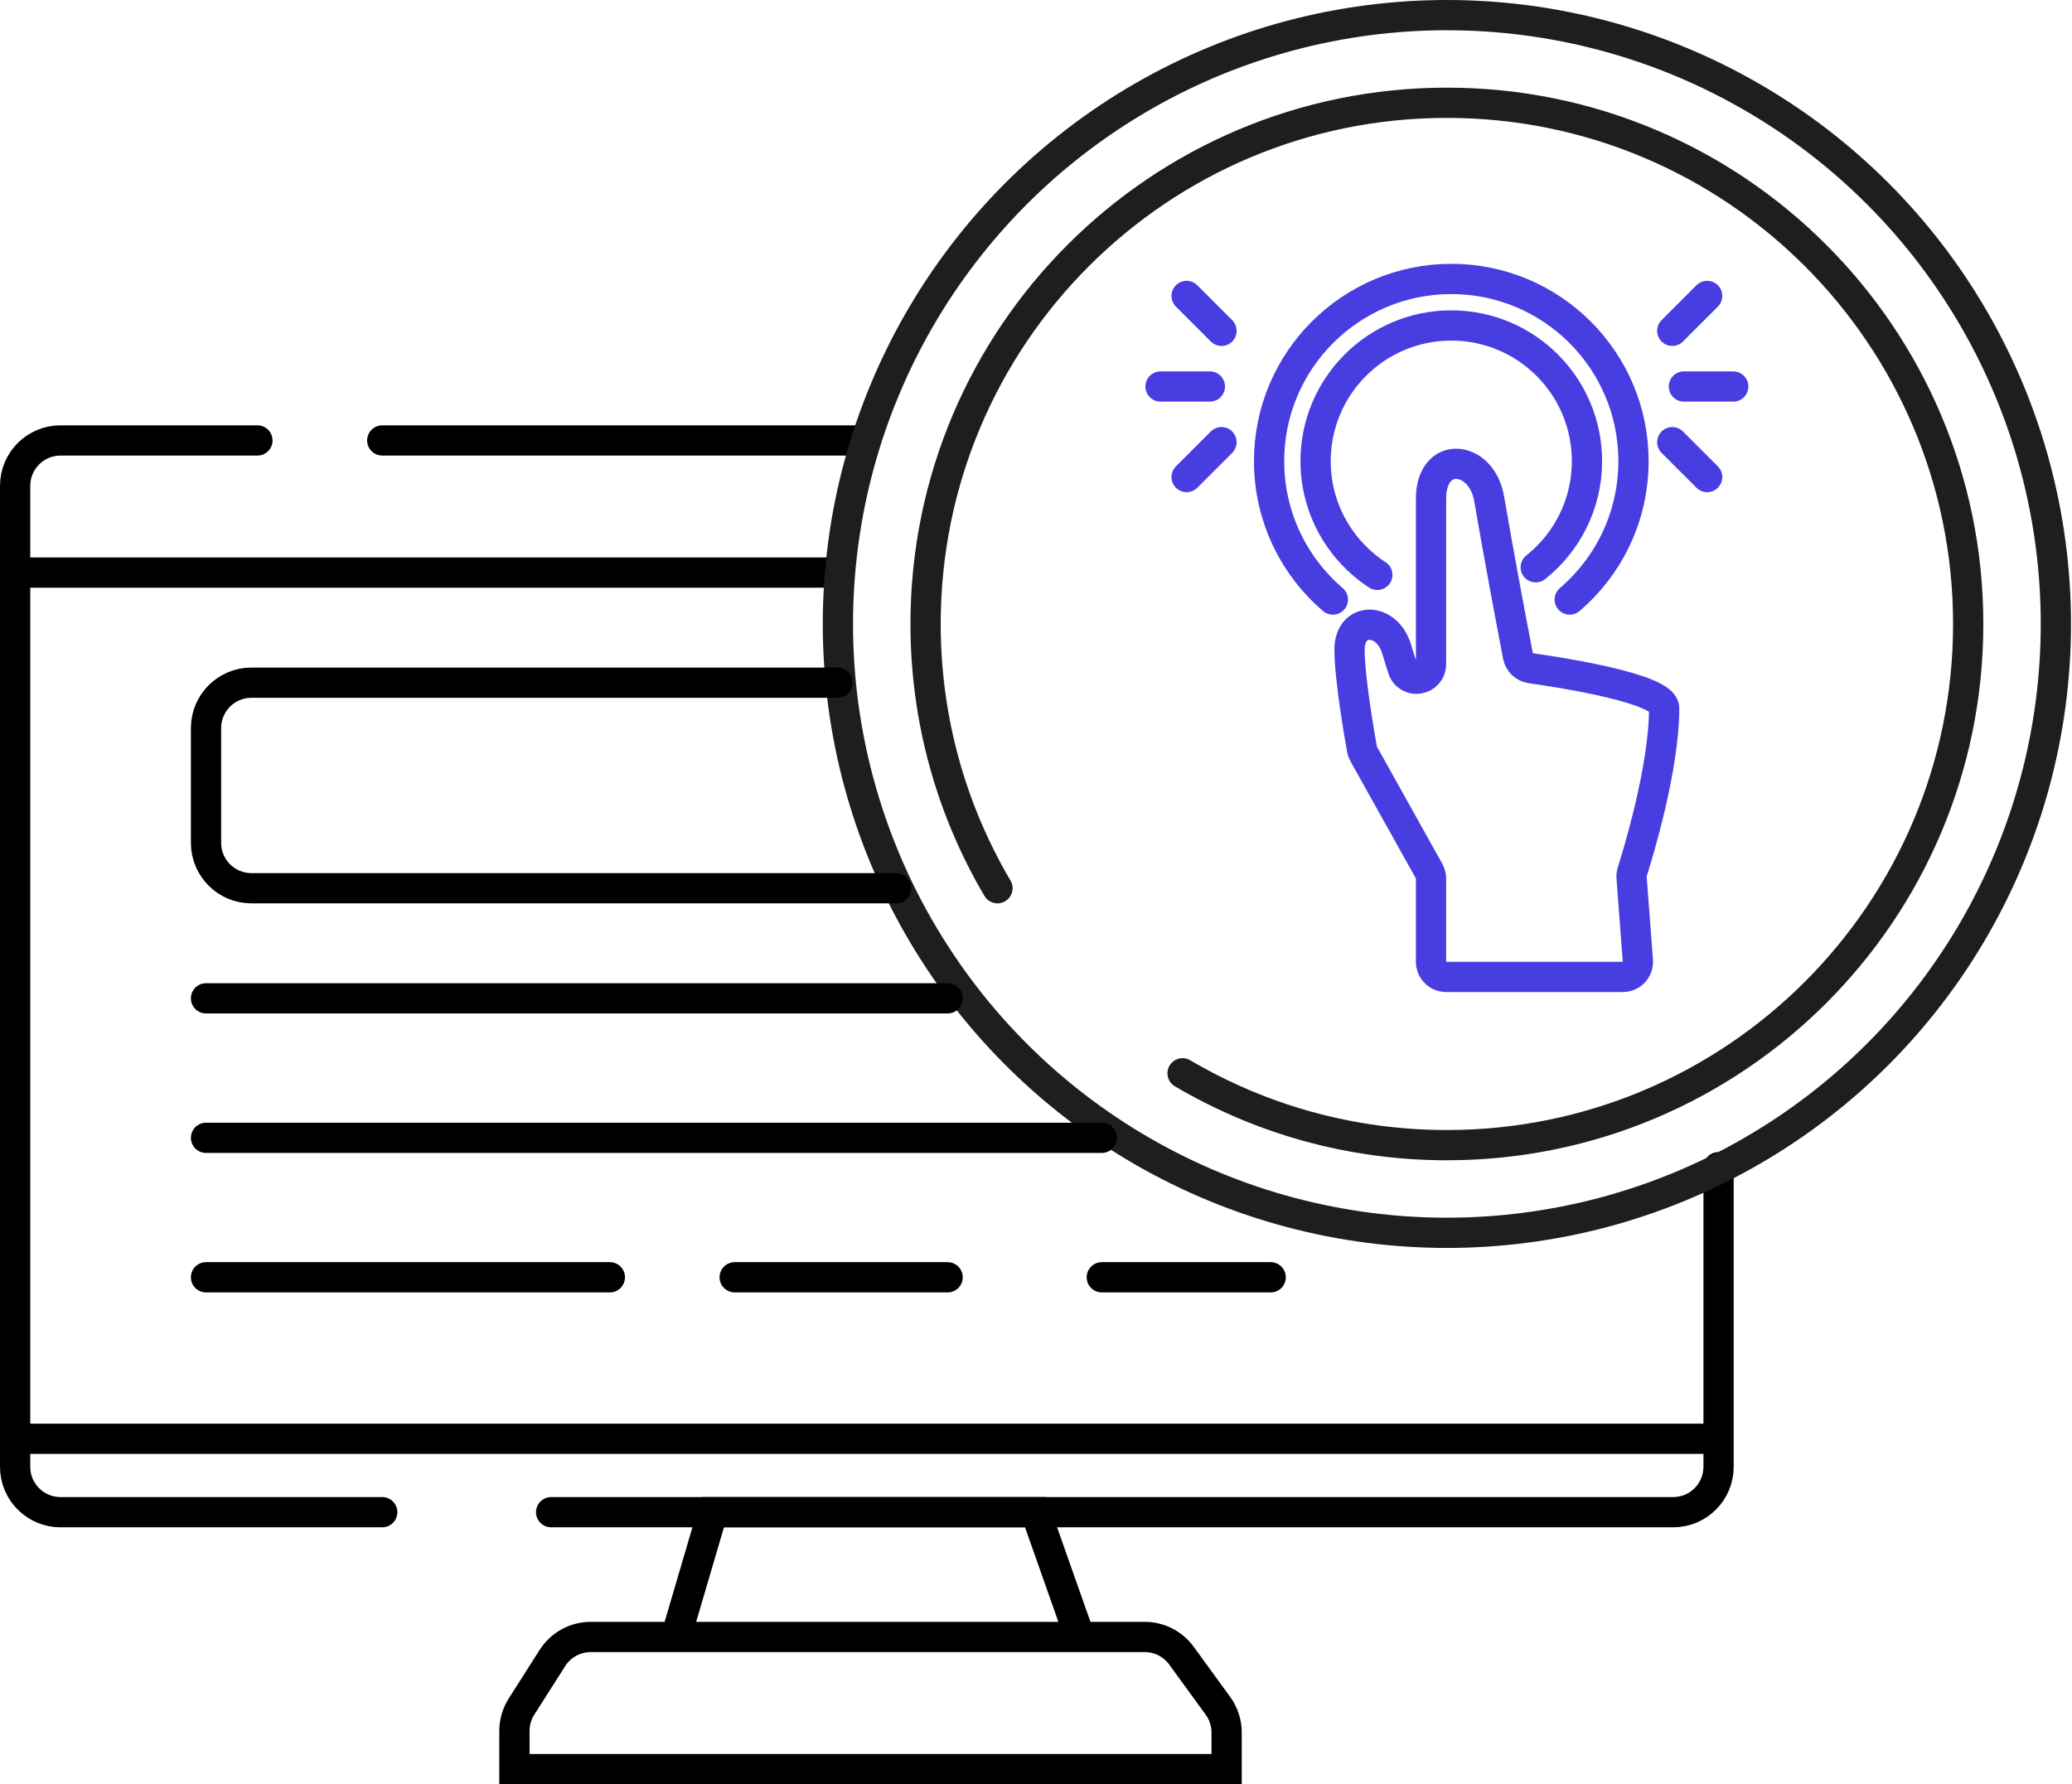 <?xml version="1.0" encoding="UTF-8"?>
<svg xmlns="http://www.w3.org/2000/svg" width="137" height="118" viewBox="0 0 137 118" fill="none">
  <path d="M17.021 29.129H4C2.343 29.129 1 30.472 1 32.129V37.867M25.274 29.129H56.83M1 37.867H55.373M1 37.867V95.153M25.274 100.008H4C2.343 100.008 1 98.665 1 97.008V95.153M36.44 100.008H110.631C112.288 100.008 113.631 98.665 113.631 97.008V95.153M113.631 77.191V95.153M1 95.153H113.631" stroke="black" stroke-width="2" stroke-linecap="round"></path>
  <path d="M71.394 108.261L68.481 100.008H47.12L44.693 108.261M71.394 108.261H44.693M71.394 108.261H75.692C76.652 108.261 77.554 108.721 78.118 109.497L80.53 112.813C80.903 113.325 81.104 113.943 81.104 114.577V117H34.013V114.475C34.013 113.905 34.175 113.346 34.481 112.865L36.527 109.651C37.077 108.785 38.032 108.261 39.058 108.261H44.693" stroke="black" stroke-width="2" stroke-linecap="round"></path>
  <circle cx="95.668" cy="41.266" r="40.266" stroke="#1E1E1E" stroke-width="2"></circle>
  <path d="M65.952 58.743C62.932 53.618 61.199 47.644 61.199 41.266C61.199 22.229 76.631 6.797 95.668 6.797C114.704 6.797 130.137 22.229 130.137 41.266C130.137 60.302 114.704 75.734 95.668 75.734C89.289 75.734 83.315 74.002 78.191 70.981" stroke="#1E1E1E" stroke-width="2" stroke-linecap="round"></path>
  <path d="M90.056 49.558C89.907 48.731 89.231 44.881 89.231 42.947C89.231 40.773 91.713 40.773 92.352 42.947C92.459 43.31 92.594 43.742 92.744 44.208C93.088 45.278 94.619 45.024 94.619 43.9V32.984C94.619 29.735 97.965 30.077 98.462 32.984C99.136 36.928 100.031 41.631 100.369 43.387C100.451 43.812 100.791 44.131 101.219 44.192C103.433 44.506 110.034 45.55 110.034 46.83C110.034 50.831 108.276 56.55 107.925 57.652C107.884 57.778 107.869 57.907 107.879 58.039L108.295 63.534C108.339 64.114 107.88 64.609 107.298 64.609H95.619C95.067 64.609 94.619 64.162 94.619 63.609V58.1C94.619 57.929 94.576 57.761 94.492 57.612L90.165 49.859C90.112 49.765 90.076 49.665 90.056 49.558Z" stroke="#483DE0" stroke-width="2" stroke-linecap="round"></path>
  <path d="M110.57 21.879L112.877 19.572" stroke="#483DE0" stroke-width="2" stroke-linecap="round"></path>
  <path d="M110.57 29.243L112.877 31.55" stroke="#483DE0" stroke-width="2" stroke-linecap="round"></path>
  <path d="M111.339 25.561H114.601" stroke="#483DE0" stroke-width="2" stroke-linecap="round"></path>
  <path d="M80.766 21.879L78.459 19.572" stroke="#483DE0" stroke-width="2" stroke-linecap="round"></path>
  <path d="M80.766 29.243L78.459 31.55" stroke="#483DE0" stroke-width="2" stroke-linecap="round"></path>
  <path d="M79.997 25.561H76.734" stroke="#483DE0" stroke-width="2" stroke-linecap="round"></path>
  <path d="M91.068 38.018C88.612 36.418 86.987 33.646 86.987 30.496C86.987 25.541 91.004 21.524 95.959 21.524C100.914 21.524 104.93 25.541 104.93 30.496C104.93 33.339 103.607 35.874 101.543 37.517" stroke="#483DE0" stroke-width="2" stroke-linecap="round"></path>
  <path d="M88.128 39.651C85.547 37.441 83.912 34.16 83.912 30.495C83.912 23.842 89.305 18.448 95.959 18.448C102.612 18.448 108.006 23.842 108.006 30.495C108.006 34.16 106.371 37.441 103.79 39.651" stroke="#483DE0" stroke-width="2" stroke-linecap="round"></path>
  <path d="M55.373 45.149H16.622C14.966 45.149 13.622 46.493 13.622 48.149V55.743C13.622 57.4 14.966 58.743 16.622 58.743H59.257M13.622 66.025H62.656M13.622 75.249H72.851M13.622 84.473H40.324M48.577 84.473H62.656M72.851 84.473H84.017" stroke="black" stroke-width="2" stroke-linecap="round"></path>
</svg>
